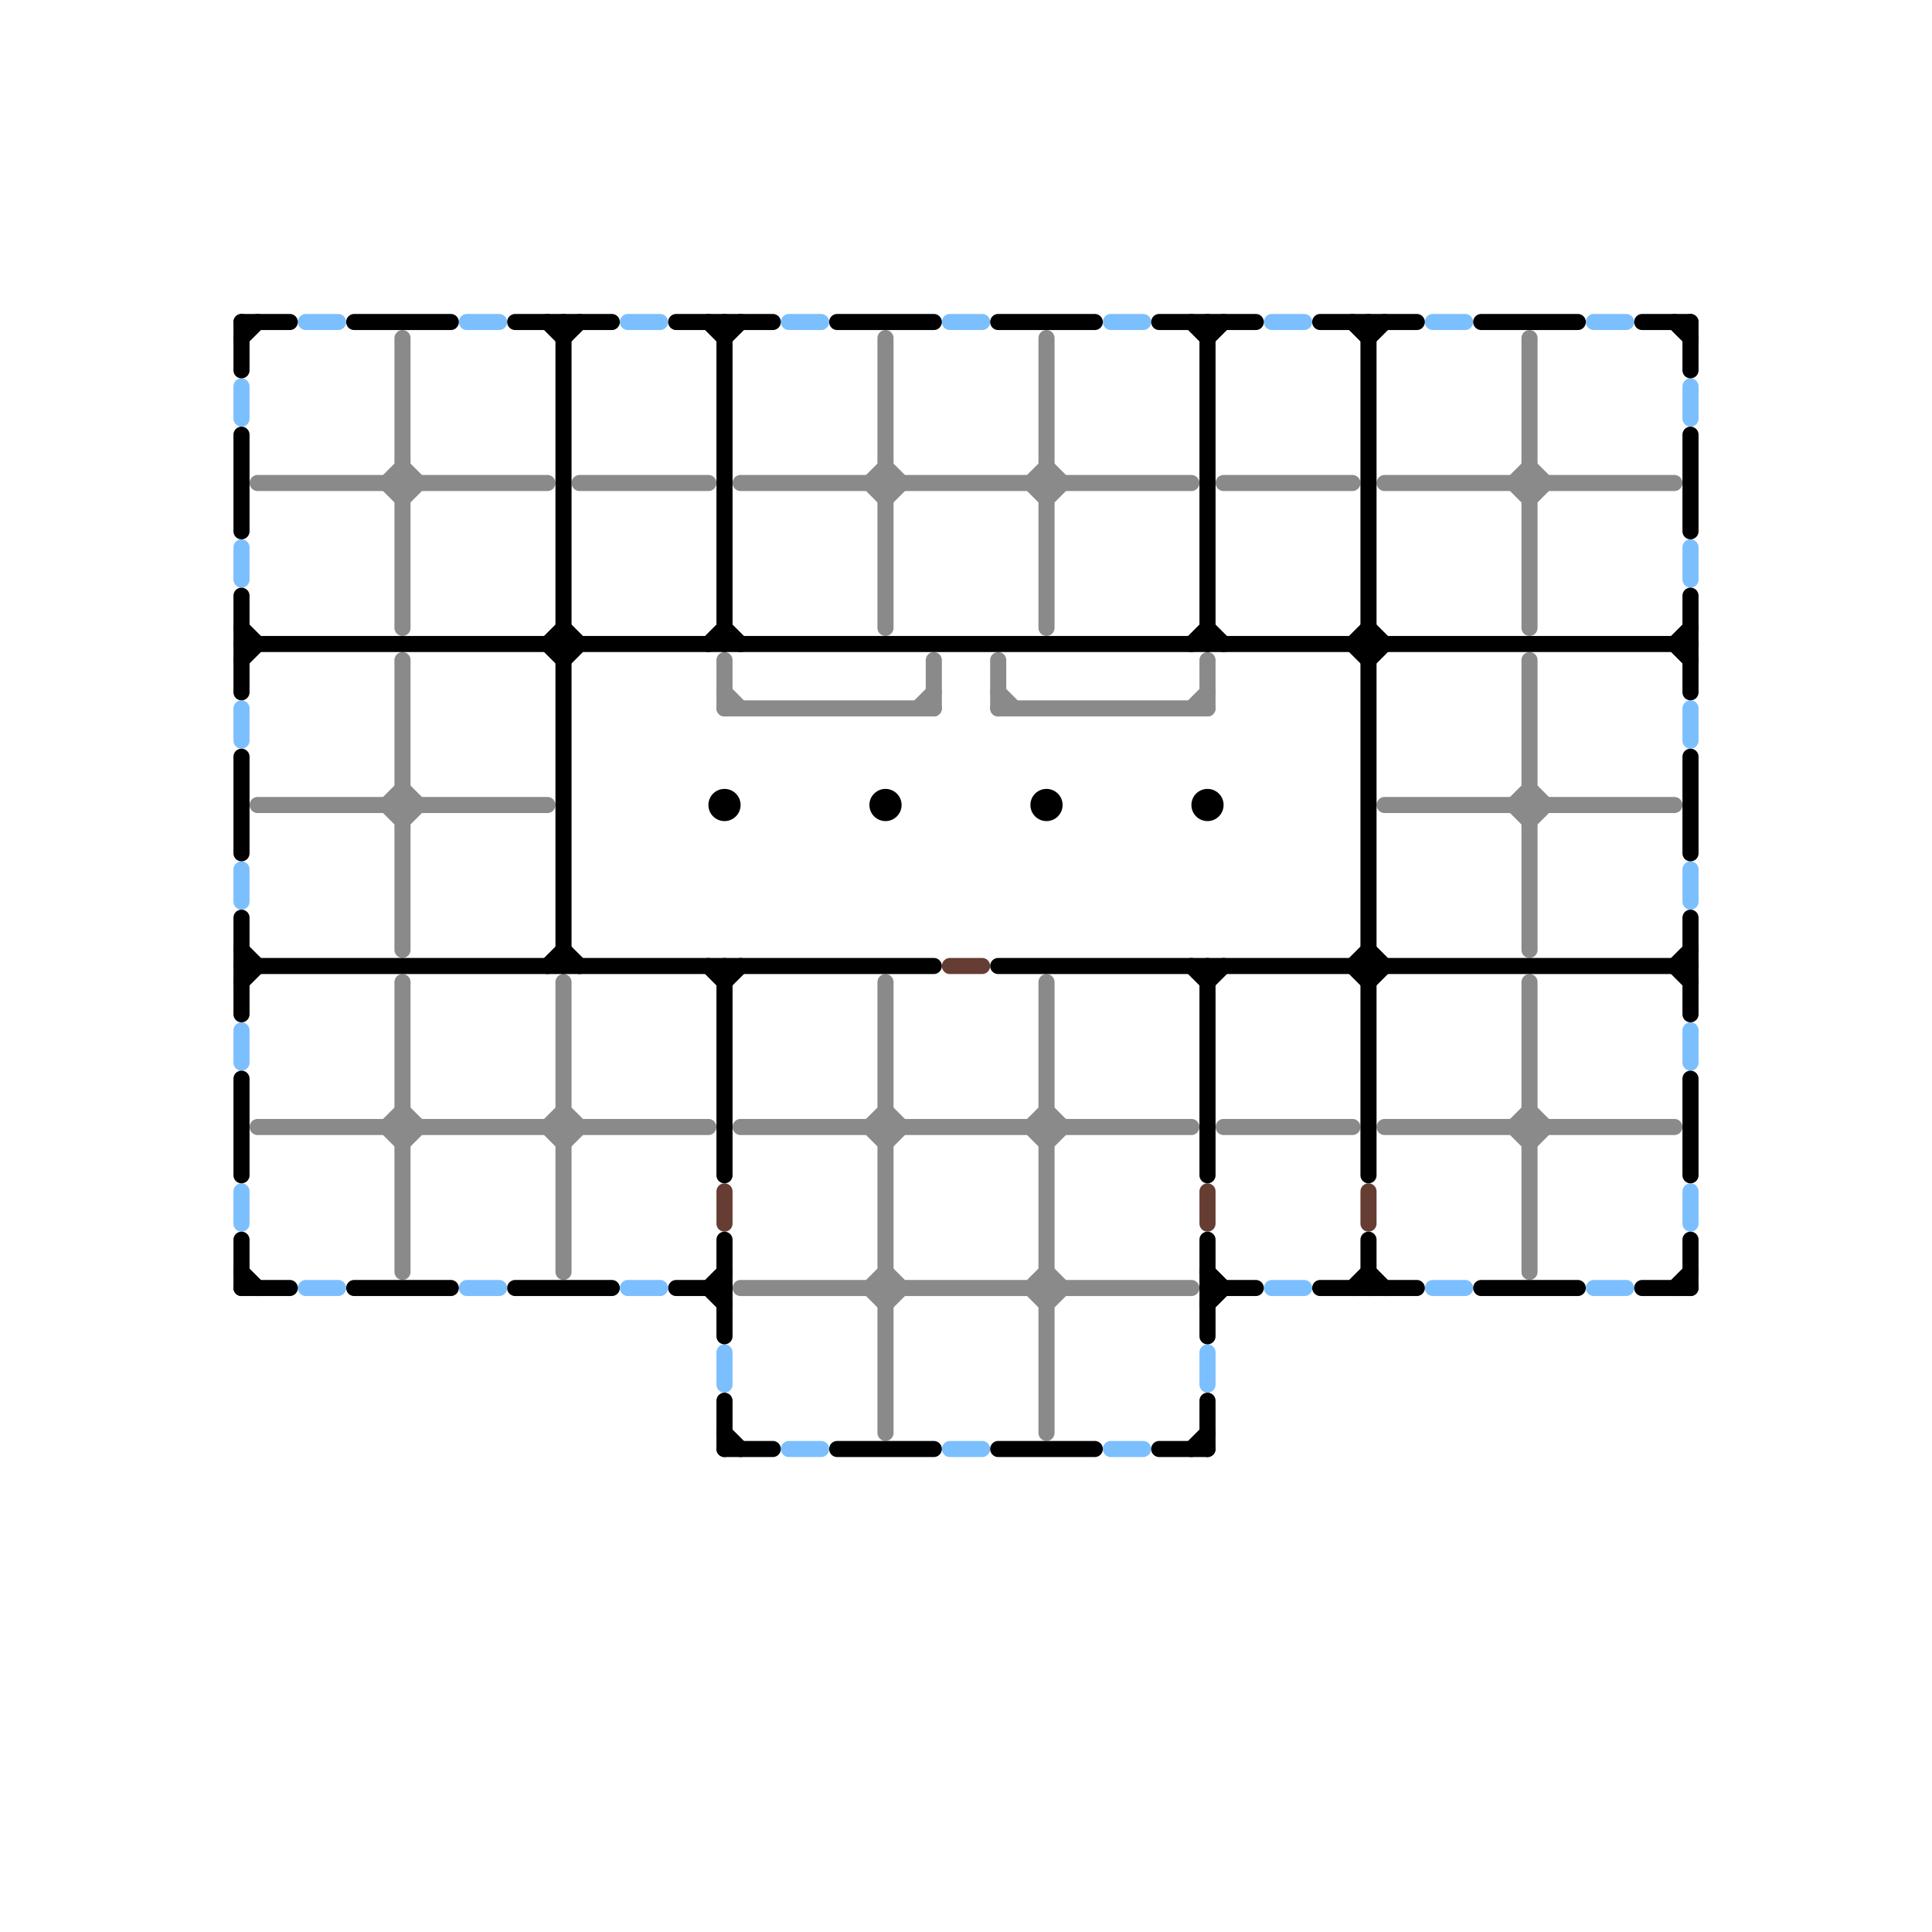 
<svg version="1.1" xmlns="http://www.w3.org/2000/svg" viewBox="0 0 120 120">
<style>line { stroke-width: 1; fill: none; stroke-linecap: round; stroke-linejoin: round; } .c0 { stroke: #7cbffe } .c1 { stroke: #8a8a8a } .c2 { stroke: #000000 } .c3 { stroke: #663d33 }</style><line class="c0" x1="79" y1="20" x2="81" y2="20"/><line class="c0" x1="15" y1="64" x2="15" y2="66"/><line class="c0" x1="15" y1="54" x2="15" y2="56"/><line class="c0" x1="45" y1="84" x2="45" y2="86"/><line class="c0" x1="69" y1="20" x2="71" y2="20"/><line class="c0" x1="49" y1="90" x2="51" y2="90"/><line class="c0" x1="39" y1="80" x2="41" y2="80"/><line class="c0" x1="79" y1="80" x2="81" y2="80"/><line class="c0" x1="75" y1="84" x2="75" y2="86"/><line class="c0" x1="99" y1="20" x2="101" y2="20"/><line class="c0" x1="19" y1="20" x2="21" y2="20"/><line class="c0" x1="29" y1="80" x2="31" y2="80"/><line class="c0" x1="15" y1="24" x2="15" y2="26"/><line class="c0" x1="19" y1="80" x2="21" y2="80"/><line class="c0" x1="15" y1="34" x2="15" y2="36"/><line class="c0" x1="99" y1="80" x2="101" y2="80"/><line class="c0" x1="49" y1="20" x2="51" y2="20"/><line class="c0" x1="15" y1="44" x2="15" y2="46"/><line class="c0" x1="105" y1="74" x2="105" y2="76"/><line class="c0" x1="39" y1="20" x2="41" y2="20"/><line class="c0" x1="59" y1="90" x2="61" y2="90"/><line class="c0" x1="105" y1="54" x2="105" y2="56"/><line class="c0" x1="89" y1="80" x2="91" y2="80"/><line class="c0" x1="15" y1="74" x2="15" y2="76"/><line class="c0" x1="29" y1="20" x2="31" y2="20"/><line class="c0" x1="105" y1="24" x2="105" y2="26"/><line class="c0" x1="105" y1="64" x2="105" y2="66"/><line class="c0" x1="105" y1="34" x2="105" y2="36"/><line class="c0" x1="105" y1="44" x2="105" y2="46"/><line class="c0" x1="89" y1="20" x2="91" y2="20"/><line class="c0" x1="59" y1="20" x2="61" y2="20"/><line class="c0" x1="69" y1="90" x2="71" y2="90"/><line class="c1" x1="55" y1="29" x2="56" y2="30"/><line class="c1" x1="25" y1="49" x2="26" y2="50"/><line class="c1" x1="95" y1="61" x2="95" y2="79"/><line class="c1" x1="95" y1="31" x2="96" y2="30"/><line class="c1" x1="34" y1="70" x2="35" y2="71"/><line class="c1" x1="35" y1="61" x2="35" y2="79"/><line class="c1" x1="45" y1="44" x2="58" y2="44"/><line class="c1" x1="25" y1="61" x2="25" y2="79"/><line class="c1" x1="54" y1="70" x2="55" y2="69"/><line class="c1" x1="95" y1="29" x2="96" y2="30"/><line class="c1" x1="94" y1="30" x2="95" y2="29"/><line class="c1" x1="64" y1="30" x2="65" y2="31"/><line class="c1" x1="35" y1="71" x2="36" y2="70"/><line class="c1" x1="54" y1="70" x2="55" y2="71"/><line class="c1" x1="94" y1="70" x2="95" y2="71"/><line class="c1" x1="54" y1="80" x2="55" y2="81"/><line class="c1" x1="95" y1="41" x2="95" y2="59"/><line class="c1" x1="86" y1="30" x2="104" y2="30"/><line class="c1" x1="94" y1="30" x2="95" y2="31"/><line class="c1" x1="35" y1="69" x2="36" y2="70"/><line class="c1" x1="55" y1="31" x2="56" y2="30"/><line class="c1" x1="25" y1="69" x2="26" y2="70"/><line class="c1" x1="55" y1="21" x2="55" y2="39"/><line class="c1" x1="95" y1="51" x2="96" y2="50"/><line class="c1" x1="24" y1="50" x2="25" y2="51"/><line class="c1" x1="65" y1="81" x2="66" y2="80"/><line class="c1" x1="62" y1="44" x2="75" y2="44"/><line class="c1" x1="95" y1="49" x2="96" y2="50"/><line class="c1" x1="16" y1="50" x2="34" y2="50"/><line class="c1" x1="65" y1="61" x2="65" y2="89"/><line class="c1" x1="65" y1="71" x2="66" y2="70"/><line class="c1" x1="62" y1="41" x2="62" y2="44"/><line class="c1" x1="65" y1="69" x2="66" y2="70"/><line class="c1" x1="76" y1="70" x2="84" y2="70"/><line class="c1" x1="25" y1="21" x2="25" y2="39"/><line class="c1" x1="54" y1="30" x2="55" y2="29"/><line class="c1" x1="64" y1="80" x2="65" y2="79"/><line class="c1" x1="95" y1="69" x2="96" y2="70"/><line class="c1" x1="46" y1="70" x2="74" y2="70"/><line class="c1" x1="24" y1="30" x2="25" y2="29"/><line class="c1" x1="54" y1="30" x2="55" y2="31"/><line class="c1" x1="25" y1="51" x2="26" y2="50"/><line class="c1" x1="64" y1="80" x2="65" y2="81"/><line class="c1" x1="36" y1="30" x2="44" y2="30"/><line class="c1" x1="25" y1="29" x2="26" y2="30"/><line class="c1" x1="55" y1="71" x2="56" y2="70"/><line class="c1" x1="55" y1="81" x2="56" y2="80"/><line class="c1" x1="75" y1="41" x2="75" y2="44"/><line class="c1" x1="65" y1="21" x2="65" y2="39"/><line class="c1" x1="45" y1="43" x2="46" y2="44"/><line class="c1" x1="55" y1="61" x2="55" y2="89"/><line class="c1" x1="55" y1="69" x2="56" y2="70"/><line class="c1" x1="45" y1="41" x2="45" y2="44"/><line class="c1" x1="16" y1="30" x2="34" y2="30"/><line class="c1" x1="65" y1="31" x2="66" y2="30"/><line class="c1" x1="95" y1="71" x2="96" y2="70"/><line class="c1" x1="24" y1="70" x2="25" y2="69"/><line class="c1" x1="65" y1="79" x2="66" y2="80"/><line class="c1" x1="64" y1="70" x2="65" y2="69"/><line class="c1" x1="46" y1="30" x2="74" y2="30"/><line class="c1" x1="25" y1="41" x2="25" y2="59"/><line class="c1" x1="65" y1="29" x2="66" y2="30"/><line class="c1" x1="64" y1="30" x2="65" y2="29"/><line class="c1" x1="76" y1="30" x2="84" y2="30"/><line class="c1" x1="25" y1="71" x2="26" y2="70"/><line class="c1" x1="94" y1="50" x2="95" y2="49"/><line class="c1" x1="94" y1="70" x2="95" y2="69"/><line class="c1" x1="54" y1="80" x2="55" y2="79"/><line class="c1" x1="25" y1="31" x2="26" y2="30"/><line class="c1" x1="24" y1="70" x2="25" y2="71"/><line class="c1" x1="64" y1="70" x2="65" y2="71"/><line class="c1" x1="57" y1="44" x2="58" y2="43"/><line class="c1" x1="24" y1="30" x2="25" y2="31"/><line class="c1" x1="46" y1="80" x2="74" y2="80"/><line class="c1" x1="86" y1="50" x2="104" y2="50"/><line class="c1" x1="94" y1="50" x2="95" y2="51"/><line class="c1" x1="86" y1="70" x2="104" y2="70"/><line class="c1" x1="95" y1="21" x2="95" y2="39"/><line class="c1" x1="74" y1="44" x2="75" y2="43"/><line class="c1" x1="34" y1="70" x2="35" y2="69"/><line class="c1" x1="55" y1="79" x2="56" y2="80"/><line class="c1" x1="58" y1="41" x2="58" y2="44"/><line class="c1" x1="16" y1="70" x2="44" y2="70"/><line class="c1" x1="62" y1="43" x2="63" y2="44"/><line class="c1" x1="24" y1="50" x2="25" y2="49"/><line class="c2" x1="45" y1="89" x2="46" y2="90"/><line class="c2" x1="62" y1="60" x2="105" y2="60"/><line class="c2" x1="45" y1="39" x2="46" y2="40"/><line class="c2" x1="84" y1="40" x2="85" y2="39"/><line class="c2" x1="84" y1="20" x2="85" y2="21"/><line class="c2" x1="75" y1="79" x2="76" y2="80"/><line class="c2" x1="22" y1="20" x2="28" y2="20"/><line class="c2" x1="34" y1="20" x2="35" y2="21"/><line class="c2" x1="82" y1="80" x2="88" y2="80"/><line class="c2" x1="35" y1="20" x2="35" y2="60"/><line class="c2" x1="15" y1="40" x2="105" y2="40"/><line class="c2" x1="15" y1="77" x2="15" y2="80"/><line class="c2" x1="75" y1="20" x2="75" y2="40"/><line class="c2" x1="84" y1="40" x2="85" y2="41"/><line class="c2" x1="42" y1="20" x2="48" y2="20"/><line class="c2" x1="15" y1="37" x2="15" y2="43"/><line class="c2" x1="15" y1="47" x2="15" y2="53"/><line class="c2" x1="62" y1="20" x2="68" y2="20"/><line class="c2" x1="35" y1="41" x2="36" y2="40"/><line class="c2" x1="15" y1="20" x2="18" y2="20"/><line class="c2" x1="35" y1="59" x2="36" y2="60"/><line class="c2" x1="72" y1="90" x2="75" y2="90"/><line class="c2" x1="22" y1="80" x2="28" y2="80"/><line class="c2" x1="85" y1="61" x2="86" y2="60"/><line class="c2" x1="104" y1="20" x2="105" y2="21"/><line class="c2" x1="85" y1="79" x2="86" y2="80"/><line class="c2" x1="105" y1="37" x2="105" y2="43"/><line class="c2" x1="105" y1="20" x2="105" y2="23"/><line class="c2" x1="92" y1="80" x2="98" y2="80"/><line class="c2" x1="35" y1="39" x2="36" y2="40"/><line class="c2" x1="45" y1="60" x2="45" y2="73"/><line class="c2" x1="104" y1="60" x2="105" y2="59"/><line class="c2" x1="15" y1="39" x2="16" y2="40"/><line class="c2" x1="84" y1="60" x2="85" y2="59"/><line class="c2" x1="45" y1="87" x2="45" y2="90"/><line class="c2" x1="85" y1="59" x2="86" y2="60"/><line class="c2" x1="75" y1="39" x2="76" y2="40"/><line class="c2" x1="105" y1="67" x2="105" y2="73"/><line class="c2" x1="104" y1="60" x2="105" y2="61"/><line class="c2" x1="52" y1="20" x2="58" y2="20"/><line class="c2" x1="84" y1="60" x2="85" y2="61"/><line class="c2" x1="45" y1="77" x2="45" y2="83"/><line class="c2" x1="75" y1="21" x2="76" y2="20"/><line class="c2" x1="42" y1="80" x2="45" y2="80"/><line class="c2" x1="45" y1="20" x2="45" y2="40"/><line class="c2" x1="105" y1="77" x2="105" y2="80"/><line class="c2" x1="15" y1="80" x2="18" y2="80"/><line class="c2" x1="75" y1="61" x2="76" y2="60"/><line class="c2" x1="92" y1="20" x2="98" y2="20"/><line class="c2" x1="35" y1="21" x2="36" y2="20"/><line class="c2" x1="72" y1="20" x2="78" y2="20"/><line class="c2" x1="34" y1="40" x2="35" y2="39"/><line class="c2" x1="74" y1="40" x2="75" y2="39"/><line class="c2" x1="75" y1="60" x2="75" y2="73"/><line class="c2" x1="15" y1="21" x2="16" y2="20"/><line class="c2" x1="104" y1="80" x2="105" y2="79"/><line class="c2" x1="15" y1="20" x2="15" y2="23"/><line class="c2" x1="105" y1="27" x2="105" y2="33"/><line class="c2" x1="15" y1="67" x2="15" y2="73"/><line class="c2" x1="15" y1="41" x2="16" y2="40"/><line class="c2" x1="34" y1="40" x2="35" y2="41"/><line class="c2" x1="15" y1="61" x2="16" y2="60"/><line class="c2" x1="44" y1="40" x2="45" y2="39"/><line class="c2" x1="62" y1="90" x2="68" y2="90"/><line class="c2" x1="82" y1="20" x2="88" y2="20"/><line class="c2" x1="32" y1="20" x2="38" y2="20"/><line class="c2" x1="105" y1="47" x2="105" y2="53"/><line class="c2" x1="102" y1="20" x2="105" y2="20"/><line class="c2" x1="75" y1="77" x2="75" y2="83"/><line class="c2" x1="74" y1="90" x2="75" y2="89"/><line class="c2" x1="44" y1="20" x2="45" y2="21"/><line class="c2" x1="15" y1="59" x2="16" y2="60"/><line class="c2" x1="44" y1="80" x2="45" y2="79"/><line class="c2" x1="84" y1="80" x2="85" y2="79"/><line class="c2" x1="34" y1="60" x2="35" y2="59"/><line class="c2" x1="85" y1="21" x2="86" y2="20"/><line class="c2" x1="85" y1="41" x2="86" y2="40"/><line class="c2" x1="75" y1="80" x2="78" y2="80"/><line class="c2" x1="15" y1="79" x2="16" y2="80"/><line class="c2" x1="44" y1="60" x2="45" y2="61"/><line class="c2" x1="44" y1="80" x2="45" y2="81"/><line class="c2" x1="15" y1="57" x2="15" y2="63"/><line class="c2" x1="102" y1="80" x2="105" y2="80"/><line class="c2" x1="104" y1="40" x2="105" y2="39"/><line class="c2" x1="45" y1="21" x2="46" y2="20"/><line class="c2" x1="85" y1="20" x2="85" y2="73"/><line class="c2" x1="85" y1="39" x2="86" y2="40"/><line class="c2" x1="15" y1="27" x2="15" y2="33"/><line class="c2" x1="52" y1="90" x2="58" y2="90"/><line class="c2" x1="15" y1="60" x2="58" y2="60"/><line class="c2" x1="45" y1="90" x2="48" y2="90"/><line class="c2" x1="85" y1="77" x2="85" y2="80"/><line class="c2" x1="74" y1="60" x2="75" y2="61"/><line class="c2" x1="74" y1="20" x2="75" y2="21"/><line class="c2" x1="104" y1="40" x2="105" y2="41"/><line class="c2" x1="45" y1="61" x2="46" y2="60"/><line class="c2" x1="105" y1="57" x2="105" y2="63"/><line class="c2" x1="75" y1="81" x2="76" y2="80"/><line class="c2" x1="75" y1="87" x2="75" y2="90"/><line class="c2" x1="32" y1="80" x2="38" y2="80"/><circle cx="45" cy="50" r="1" fill="#000000" /><circle cx="75" cy="50" r="1" fill="#000000" /><circle cx="65" cy="50" r="1" fill="#000000" /><circle cx="55" cy="50" r="1" fill="#000000" /><line class="c3" x1="45" y1="74" x2="45" y2="76"/><line class="c3" x1="75" y1="74" x2="75" y2="76"/><line class="c3" x1="85" y1="74" x2="85" y2="76"/><line class="c3" x1="59" y1="60" x2="61" y2="60"/>


</svg>


